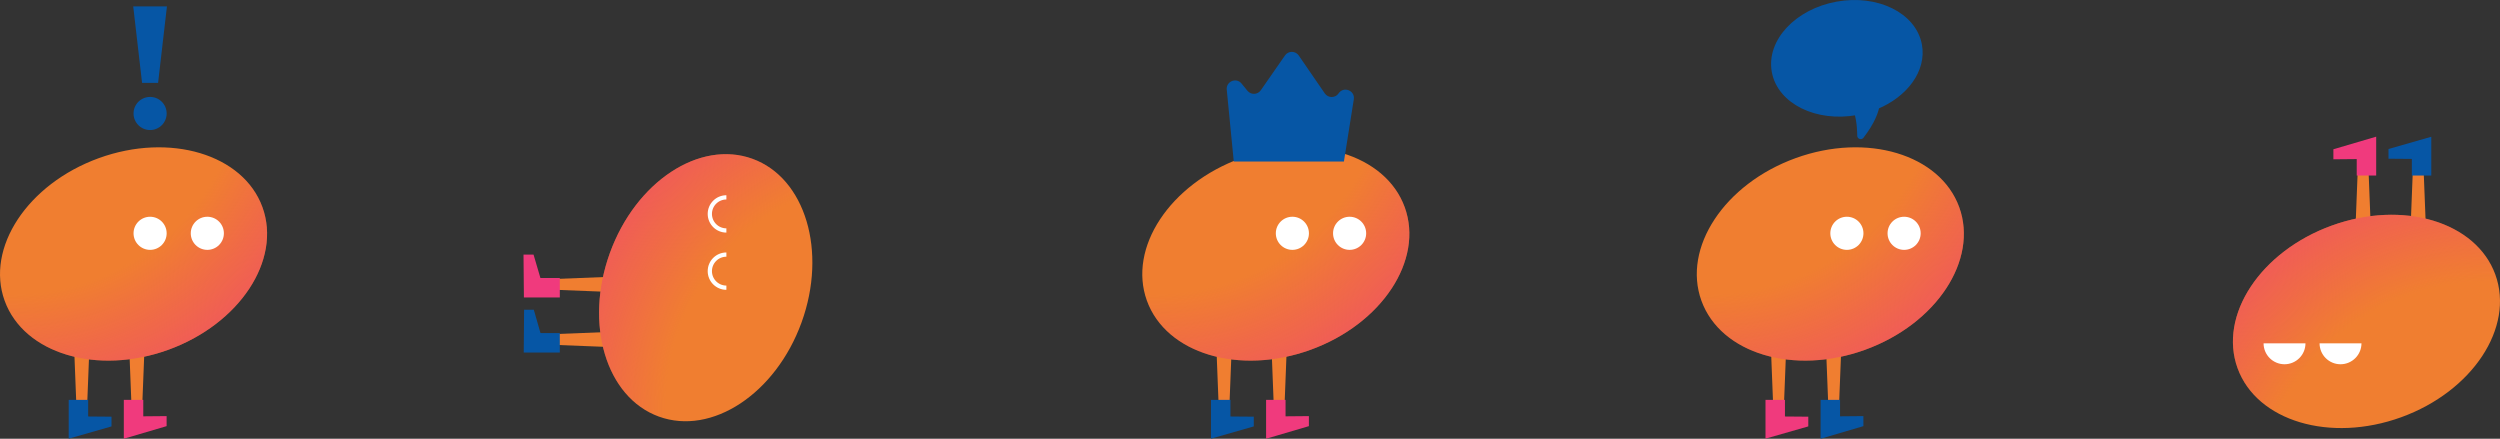 <?xml version="1.0" encoding="UTF-8"?> <svg xmlns="http://www.w3.org/2000/svg" xmlns:xlink="http://www.w3.org/1999/xlink" id="b" viewBox="0 0 588.207 103.227"><rect x="0" y="0" width="588.207" height="103.227" fill="#333333" stroke="none"/><defs><radialGradient id="d" cx="247.876" cy="14.145" fx="247.876" fy="14.145" r="103.132" gradientTransform="translate(257.81 78.335) rotate(-160.056) scale(1 -1)" gradientUnits="userSpaceOnUse"><stop offset=".533" stop-color="#f03a7d" stop-opacity="0"></stop><stop offset="1" stop-color="#f03a7d"></stop></radialGradient><radialGradient id="e" cx="469.779" cy="-632.09" fx="469.779" fy="-632.09" r="103.132" gradientTransform="translate(342.229 -626.122) rotate(19.944) scale(1 -1)" xlink:href="#d"></radialGradient><radialGradient id="f" cx="-20.883" cy="14.145" fx="-20.883" fy="14.145" r="103.132" gradientTransform="translate(273.928 -13.338) rotate(-160.056) scale(1 -1)" xlink:href="#d"></radialGradient><radialGradient id="g" cx="-151.349" cy="14.145" fx="-151.349" fy="14.145" r="103.132" gradientTransform="translate(281.752 -57.839) rotate(-160.056) scale(1 -1)" xlink:href="#d"></radialGradient><radialGradient id="h" cx="-800.012" cy="-2.861" fx="-800.012" fy="-2.861" r="103.132" gradientTransform="translate(-598.413 390.556) rotate(160.056)" xlink:href="#d"></radialGradient></defs><g id="c"><polygon points="20.998 82.747 20.296 100.72 18.179 100.72 17.477 82.747 20.998 82.747 20.998 82.747" fill="#f07e30"></polygon><path d="M20.744,94.085v6.179l-2.289-2.289,7.781.065v2.285c-1.686.483-8.524,2.44-10.07,2.883-0-1.885 0-7.168,0-9.124h4.578Z" fill="#0656a5"></path><polygon points="33.964 82.747 33.262 100.72 31.145 100.72 30.442 82.747 33.964 82.747 33.964 82.747" fill="#f07e30"></polygon><path d="M33.71,94.085v6.179l-2.289-2.289,7.781-.072v2.361c-1.686.496-8.524,2.508-10.07,2.963v-2.963s0-6.179,0-6.179h4.578Z" fill="#f03a7d"></path><ellipse cx="31.421" cy="59.756" rx="32.264" ry="23.983" transform="translate(-18.498 14.301) rotate(-19.944)" fill="#f07e30"></ellipse><ellipse cx="31.421" cy="59.756" rx="32.264" ry="23.983" transform="translate(-18.498 14.301) rotate(-19.944)" fill="url(#d)"></ellipse><path d="M48.781,50.998c2.152,0,3.896,1.744,3.896,3.896s-1.744,3.896-3.896,3.896-3.896-1.744-3.896-3.896c0-2.152,1.744-3.896,3.896-3.896ZM31.42,54.893c0,2.152,1.744,3.896,3.896,3.896s3.896-1.744,3.896-3.896c0-2.152-1.744-3.896-3.896-3.896-2.152,0-3.896,1.744-3.896,3.896Z" fill="#fff"></path><polygon points="567.209 52.636 567.911 34.663 570.028 34.663 570.731 52.636 567.209 52.636 567.209 52.636" fill="#f07e30"></polygon><path d="M567.463,41.297v-6.179l2.289,2.289-7.781-.065v-2.285c1.686-.483,8.524-2.44,10.07-2.883 0,1.885-0,7.168,0,9.124h-4.578Z" fill="#0656a5"></path><polygon points="554.243 52.636 554.945 34.663 557.063 34.663 557.765 52.636 554.243 52.636 554.243 52.636" fill="#f07e30"></polygon><path d="M554.497,41.297v-6.179l2.289,2.289-7.781.072v-2.361c1.686-.496,8.524-2.508,10.07-2.963 0,1.894-0,7.177,0,9.142h-4.578Z" fill="#f03a7d"></path><ellipse cx="556.787" cy="75.627" rx="32.264" ry="23.983" transform="translate(7.595 194.453) rotate(-19.944)" fill="#f07e30"></ellipse><ellipse cx="556.787" cy="75.627" rx="32.264" ry="23.983" transform="translate(7.595 194.453) rotate(-19.944)" fill="url(#e)"></ellipse><path d="M542.439,80.773c0,2.723-2.207,4.93-4.93,4.93-2.723,0-4.93-2.207-4.93-4.93h9.859ZM545.755,80.773c0,2.723,2.207,4.93,4.93,4.93,2.723,0,4.93-2.207,4.93-4.93h-9.859Z" fill="#fff"></path><polygon points="289.757 82.747 289.055 100.72 286.937 100.72 286.235 82.747 289.757 82.747 289.757 82.747" fill="#f07e30"></polygon><path d="M289.503,94.085v6.179l-2.289-2.289,7.781.065v2.285c-1.686.483-8.524,2.441-10.07,2.883v-2.945s0-6.179,0-6.179h4.578Z" fill="#0656a5"></path><polygon points="302.723 82.747 302.02 100.72 299.903 100.72 299.201 82.747 302.723 82.747 302.723 82.747" fill="#f07e30"></polygon><polygon points="302.468 94.085 302.468 100.264 300.179 97.975 307.96 97.903 307.96 100.264 300.179 102.554 297.89 103.227 297.89 100.264 297.89 94.085 302.468 94.085 302.468 94.085" fill="#f03a7d"></polygon><ellipse cx="300.179" cy="59.756" rx="32.264" ry="23.983" transform="translate(-2.38 105.974) rotate(-19.944)" fill="#f07e30"></ellipse><ellipse cx="300.179" cy="59.756" rx="32.264" ry="23.983" transform="translate(-2.38 105.974) rotate(-19.944)" fill="url(#f)"></ellipse><path d="M317.54,50.998c2.152,0,3.896,1.744,3.896,3.896,0,2.152-1.744,3.896-3.896,3.896s-3.896-1.744-3.896-3.896c0-2.152,1.744-3.896,3.896-3.896ZM300.179,54.893c0,2.152,1.744,3.896,3.896,3.896s3.896-1.744,3.896-3.896c0-2.152-1.744-3.896-3.896-3.896-2.152,0-3.896,1.744-3.896,3.896Z" fill="#fff"></path><polygon points="420.224 82.747 419.522 100.72 417.404 100.72 416.702 82.747 420.224 82.747 420.224 82.747" fill="#f07e30"></polygon><path d="M419.969,94.085v6.179l-2.289-2.289,7.781.065v2.285c-1.686.483-8.524,2.44-10.07,2.883-0-1.885 0-7.168,0-9.124h4.578Z" fill="#f03a7d"></path><polygon points="433.189 82.747 432.487 100.72 430.37 100.72 429.668 82.747 433.189 82.747 433.189 82.747" fill="#f07e30"></polygon><path d="M432.935,94.085v6.179l-2.289-2.289,7.781-.072v2.361c-1.686.496-8.524,2.508-10.07,2.963-0-1.894 0-7.177,0-9.142h4.578Z" fill="#0656a5"></path><ellipse cx="430.646" cy="59.756" rx="32.264" ry="23.983" transform="translate(5.444 150.475) rotate(-19.944)" fill="#f07e30"></ellipse><ellipse cx="430.646" cy="59.756" rx="32.264" ry="23.983" transform="translate(5.444 150.475) rotate(-19.944)" fill="url(#g)"></ellipse><path d="M448.006,50.998c2.152,0,3.896,1.744,3.896,3.896,0,2.152-1.744,3.896-3.896,3.896s-3.896-1.744-3.896-3.896,1.744-3.896,3.896-3.896ZM430.645,54.893c0,2.152,1.744,3.896,3.896,3.896s3.896-1.744,3.896-3.896c0-2.152-1.744-3.896-3.896-3.896-2.152,0-3.896,1.744-3.896,3.896Z" fill="#fff"></path><polygon points="143.051 81.635 125.079 80.933 125.079 78.816 143.051 78.113 143.051 81.635 143.051 81.635" fill="#f07e30"></polygon><path d="M131.713,82.946c-1.647,0-6.932,0-8.487,0,.013-1.511.07-8.422.084-10.07h2.285s2.228,7.781,2.228,7.781l-2.289-2.289h6.179v4.578h0Z" fill="#0656a5"></path><polygon points="143.051 68.669 125.079 67.967 125.079 65.85 143.051 65.148 143.051 68.669 143.051 68.669" fill="#f07e30"></polygon><path d="M131.713,69.981c-1.624,0-6.917,0-8.447,0-.014-1.511-.078-8.422-.093-10.07h2.361s2.289,7.781,2.289,7.781l-2.289-2.289h6.179v4.579h0Z" fill="#f03a7d"></path><ellipse cx="166.043" cy="67.691" rx="32.264" ry="23.983" transform="translate(45.775 200.687) rotate(-70.056)" fill="#f07e30"></ellipse><ellipse cx="166.043" cy="67.691" rx="32.264" ry="23.983" transform="translate(45.775 200.687) rotate(-70.056)" fill="url(#h)"></ellipse><path d="M170.905,54.227c-2.152,0-3.896-1.744-3.896-3.896s1.744-3.896,3.896-3.896M170.905,59.9c-2.152,0-3.896,1.744-3.896,3.896s1.744,3.896,3.896,3.896" fill="none" stroke="#fff" stroke-miterlimit="10"></path><path d="M288.631,21.09l1.656,16.913h25.914l2.324-14.63c.33-2.078-2.395-3.153-3.572-1.409h0c-.776,1.149-2.465,1.156-3.25.014l-6.134-8.922c-.779-1.133-2.451-1.137-3.235-.008l-5.691,8.191c-.746,1.073-2.312,1.134-3.139.121l-1.392-1.706c-1.231-1.509-3.671-.503-3.481,1.435Z" fill="#0656a5"></path><path d="M451.394,10.653c-1.26-6.921-9.83-11.156-19.14-9.461-9.31,1.696-15.836,8.681-14.576,15.601,1.26,6.921,9.83,11.156,19.14,9.461.06-.011.117-.028.177-.039.831,2.305.795,5.696.795,5.696,2.591-3.357,3.367-5.747,3.597-7.001,6.767-2.786,11.048-8.539,10.007-14.257Z" fill="#0656a5"></path><path d="M451.394,10.653c-1.26-6.921-9.83-11.156-19.14-9.461-9.31,1.696-15.836,8.681-14.576,15.601,1.26,6.921,9.83,11.156,19.14,9.461.06-.011.117-.028.177-.039.831,2.305.795,5.696.795,5.696,2.591-3.357,3.367-5.747,3.597-7.001,6.767-2.786,11.048-8.539,10.007-14.257Z" fill="none" stroke="#0656a5" stroke-linejoin="round" stroke-width="1.636"></path><circle cx="35.316" cy="26.7" r="3.896" fill="#0656a5"></circle><polygon points="39.278 1.503 37.195 19.503 33.427 19.503 31.344 1.503 39.278 1.503 39.278 1.503" fill="#0656a5"></polygon></g></svg> 